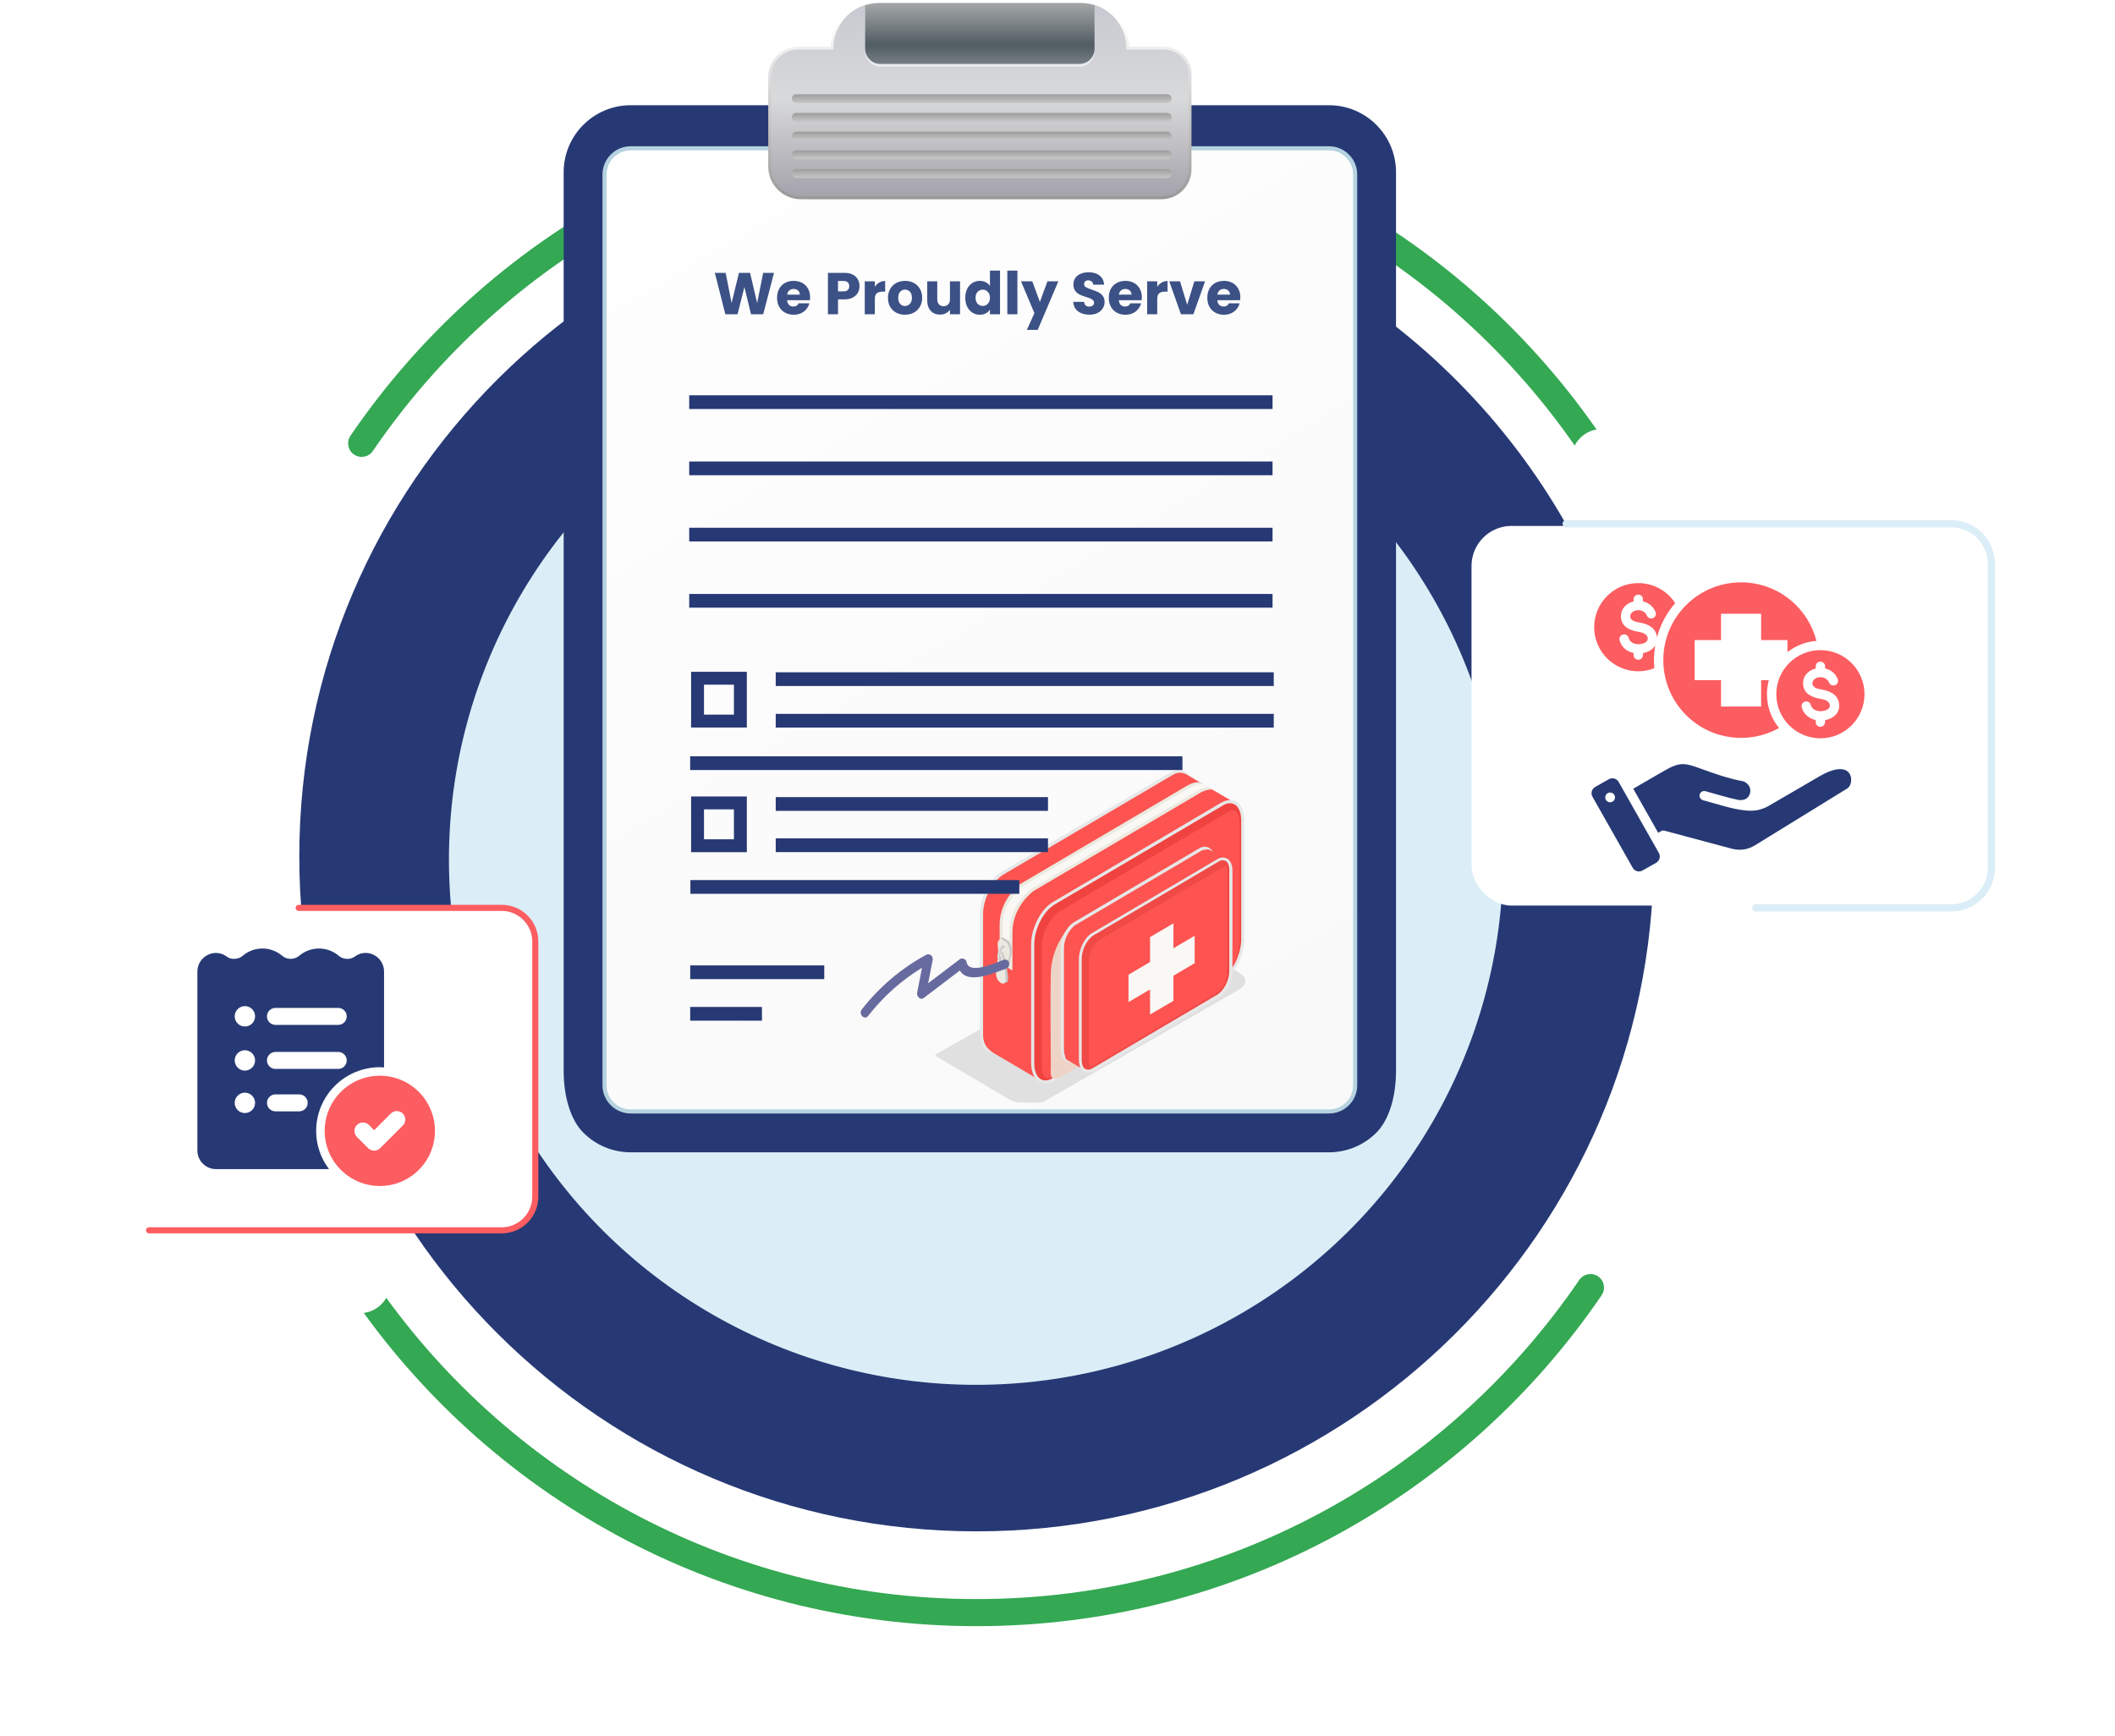 <svg xmlns="http://www.w3.org/2000/svg" width="424" height="348" viewBox="0 0 424 348" fill="none"><ellipse cx="195.5" cy="173.5" rx="76.5" ry="75.5" fill="#DBEEF7"></ellipse><g filter="url(#filter0_d_1454_15602)"><circle cx="195.5" cy="171.5" r="116.965" stroke="white" stroke-width="0.929" shape-rendering="crispEdges"></circle></g><circle cx="92.795" cy="228.129" r="6.129" fill="white"></circle><g filter="url(#filter1_d_1454_15602)"><path fill-rule="evenodd" clip-rule="evenodd" d="M331.513 172.142C331.268 246.661 270.582 306.994 195.757 306.994C120.78 306.994 60 246.416 60 171.69C60 96.963 120.78 36.386 195.757 36.386C247.215 36.386 291.986 64.92 315.01 106.979H358.651C362.025 106.979 364.76 109.714 364.76 113.088C364.76 116.462 362.025 119.197 358.651 119.197H342.586C338.837 119.197 335.798 122.236 335.798 125.985C335.798 129.734 338.837 132.773 342.586 132.773H345.801C349.274 132.773 352.089 135.612 352.089 139.084C352.089 142.583 349.253 145.444 345.754 145.444H339.192C335.318 145.444 332.178 148.584 332.178 152.458C332.178 156.332 335.318 159.472 339.192 159.472H352.782C356.281 159.472 359.117 162.308 359.117 165.807C359.117 169.306 356.281 172.142 352.782 172.142H331.513Z" fill="#273974"></path><ellipse cx="195.662" cy="172.31" rx="105.662" ry="105.31" fill="#DBEEF7"></ellipse><circle cx="361.5" cy="139.5" r="6.5" fill="#273974"></circle><rect x="365" y="159.472" width="19.911" height="12.671" rx="6.335" fill="#273974"></rect><path fill-rule="evenodd" clip-rule="evenodd" d="M195.592 26.43C145.385 26.43 101.085 51.776 74.75 90.408C73.905 91.647 72.216 91.966 70.977 91.122C69.738 90.277 69.418 88.588 70.263 87.349C97.565 47.3 143.511 21 195.592 21C247.674 21 293.62 47.3 320.922 87.349C321.767 88.588 321.447 90.277 320.208 91.122C318.969 91.966 317.28 91.647 316.435 90.408C290.1 51.776 245.8 26.43 195.592 26.43Z" fill="#34A853"></path><g filter="url(#filter2_d_1454_15602)"><circle cx="321.129" cy="92.129" r="6.129" fill="white"></circle></g><path fill-rule="evenodd" clip-rule="evenodd" d="M195.757 320.57C245.964 320.57 290.265 295.224 316.6 256.593C317.444 255.354 319.134 255.034 320.373 255.878C321.612 256.723 321.931 258.412 321.087 259.651C293.785 299.701 247.838 326 195.757 326C143.676 326 97.73 299.701 70.428 259.651C69.583 258.412 69.903 256.723 71.142 255.878C72.381 255.034 74.07 255.354 74.915 256.593C101.25 295.224 145.55 320.57 195.757 320.57Z" fill="#34A853"></path></g><g filter="url(#filter3_d_1454_15602)"><path d="M116.937 227.068C119.37 229.501 122.731 231.006 126.443 231.006C140.792 231.006 155.141 231.006 169.49 231.006C187.451 231.006 205.412 231.006 223.373 231.006C237.722 231.006 252.071 231.006 266.42 231.006C270.132 231.006 273.493 229.501 275.926 227.068C278.358 224.636 279.863 220.091 279.863 214.678C279.863 187.517 279.863 159.831 279.863 141.203C279.863 118.964 279.863 96.725 279.863 74.485C279.863 55.857 279.863 53.165 279.863 34.537C279.863 30.825 278.358 27.464 275.926 25.032C273.493 22.599 270.132 21.094 266.42 21.094C252.071 21.094 237.722 21.094 223.373 21.094C205.412 21.094 187.451 21.094 169.49 21.094C155.141 21.094 140.792 21.094 126.443 21.094C122.73 21.094 119.37 22.599 116.937 25.032C114.505 27.464 113 30.825 113 34.537C113 53.165 113 55.857 113 74.485C113 96.724 113 118.963 113 141.203C113 159.831 113 187.517 113 214.678C113 220.091 114.505 224.636 116.937 227.068Z" fill="#273974"></path></g><path d="M126.442 222.813C125.039 222.813 123.719 222.265 122.725 221.273C121.735 220.285 121.189 218.966 121.189 217.562V34.984C121.189 33.582 121.737 32.26 122.731 31.267C123.719 30.277 125.039 29.731 126.442 29.731H266.421C267.825 29.731 269.145 30.279 270.136 31.273C271.124 32.261 271.672 33.58 271.672 34.984V217.562C271.672 218.966 271.128 220.285 270.136 221.277C269.144 222.265 267.825 222.813 266.421 222.813H126.442Z" fill="url(#paint0_linear_1454_15602)"></path><g clip-path="url(#clip0_1454_15602)"><path d="M187.826 211.241L196.272 206.449L200.588 201.657L232.62 187.918C233.183 187.854 234.747 186.96 235.436 187.343L248.574 195.075C250.013 196.097 250.013 197.184 248.699 198.206L208.972 221.018H208.909H204.592C204.029 221.082 202.966 220.762 202.278 220.379L188.201 212.072C187.45 211.689 187.325 211.305 187.826 211.241Z" fill="#E0E0E0"></path><path d="M201.025 210.347L234.684 190.474C236.999 189.069 238.875 185.426 238.875 182.231V158.461C238.875 155.266 236.999 153.86 234.684 155.202L201.025 175.011C198.71 176.417 196.834 180.059 196.834 183.254V207.088C196.771 210.283 198.648 211.689 201.025 210.347Z" fill="#E23936"></path><path d="M201.023 210.347L234.682 190.474C236.997 189.069 238.873 185.426 238.873 182.231V158.461C238.873 155.266 236.997 153.86 234.682 155.202L201.023 175.011C198.708 176.417 196.832 180.059 196.832 183.254V207.088C196.769 210.283 198.646 211.689 201.023 210.347Z" fill="#FD5451"></path><path d="M198.084 210.858C197.083 210.283 196.457 208.877 196.457 207.088V183.254C196.457 179.995 198.396 176.161 200.836 174.755L234.495 154.946C235.621 154.307 236.685 154.18 237.56 154.691C238.561 155.266 239.187 156.672 239.187 158.461V182.295C239.187 185.554 237.248 189.388 234.808 190.794L201.149 210.602C200.524 210.986 199.898 211.178 199.335 211.178C198.897 211.178 198.459 211.05 198.084 210.858ZM234.495 190.219C236.747 188.877 238.561 185.298 238.561 182.231V158.461C238.561 156.927 238.061 155.713 237.248 155.266C236.559 154.883 235.684 154.946 234.808 155.522L201.149 175.33C198.897 176.672 197.083 180.25 197.083 183.318V207.152C197.083 208.685 197.583 209.9 198.396 210.347C199.085 210.73 199.961 210.666 200.836 210.091L234.495 190.219Z" fill="#E7E7E7"></path><path d="M199.209 211.114L208.656 216.673L247.695 161.017L237.998 155.33C237.434 155.011 236.809 154.819 236.183 154.947C235.933 155.011 235.62 155.075 235.433 155.202C229.927 159.1 205.903 177.184 204.527 181.081C203.15 185.107 196.456 204.852 197.207 208.43C197.207 208.43 197.207 208.43 197.207 208.494C197.457 209.58 198.208 210.539 199.209 211.114Z" fill="#FD5451"></path><path d="M211.221 216.353L244.879 196.545C247.194 195.139 249.071 191.497 249.071 188.302V164.468C249.071 161.273 247.194 159.867 244.879 161.209L211.221 181.081C208.906 182.487 207.029 186.129 207.029 189.324V213.159C207.029 216.29 208.906 217.759 211.221 216.353Z" fill="#F0423F"></path><path d="M208.343 216.865C207.342 216.289 206.717 214.884 206.717 213.095V189.324C206.717 186.065 208.656 182.231 211.096 180.826L244.755 160.953C245.881 160.314 246.944 160.186 247.82 160.697C248.821 161.273 249.447 162.678 249.447 164.467V188.302C249.447 191.561 247.507 195.395 245.067 196.8L211.409 216.673C210.783 217.056 210.158 217.248 209.595 217.248C209.094 217.184 208.719 217.12 208.343 216.865ZM244.755 196.289C247.007 194.947 248.821 191.369 248.821 188.302V164.467C248.821 162.934 248.321 161.72 247.507 161.273C246.819 160.889 245.943 160.953 245.067 161.528L211.409 181.337C209.157 182.679 207.342 186.257 207.342 189.324V213.158C207.342 214.692 207.843 215.906 208.656 216.353C209.344 216.737 210.22 216.673 211.096 216.098L244.755 196.289Z" fill="#E7E7E7"></path><path d="M210.158 216.162C209.157 216.162 208.844 214.82 208.844 213.606V189.835C208.844 187.088 210.47 183.829 212.472 182.679L246.131 162.806C246.506 162.55 246.882 162.423 247.194 162.423C248.195 162.423 248.508 163.765 248.508 164.979V188.813C248.508 191.561 246.882 194.819 244.88 195.97L211.221 215.778C210.846 216.034 210.47 216.162 210.158 216.162Z" fill="#FD5451"></path><path d="M213.975 186.321C213.975 186.321 210.784 189.899 210.659 195.075C210.534 200.251 210.659 212.903 210.659 213.797C210.659 214.756 210.221 217.312 212.724 215.842C215.226 214.372 219.168 212.136 219.168 212.136L213.975 186.321Z" fill="#EED4C7"></path><path d="M215.54 212.328L240.565 197.567C242.003 196.736 243.13 194.5 243.13 192.583V172.327C243.13 170.41 242.003 169.516 240.565 170.346L215.54 185.107C214.101 185.938 212.975 188.174 212.975 190.091V210.347C212.975 212.264 214.163 213.158 215.54 212.328Z" fill="#FD5451"></path><path d="M213.726 212.711C213.037 212.328 212.662 211.433 212.662 210.347V190.091C212.662 188.046 213.851 185.682 215.352 184.851L240.377 170.091C241.065 169.643 241.816 169.643 242.379 169.963C243.067 170.346 243.443 171.241 243.443 172.327V192.583C243.443 194.628 242.254 196.992 240.753 197.823L215.728 212.584C215.352 212.839 214.914 212.967 214.539 212.967C214.226 212.967 213.976 212.903 213.726 212.711ZM240.44 197.312C241.754 196.545 242.88 194.436 242.88 192.583V172.327C242.88 171.433 242.629 170.73 242.129 170.474C241.754 170.282 241.253 170.282 240.753 170.602L215.728 185.363C214.414 186.129 213.288 188.238 213.288 190.091V210.347C213.288 211.242 213.538 211.945 214.038 212.2C214.414 212.392 214.914 212.392 215.415 212.072L240.44 197.312Z" fill="#E7E7E7"></path><path d="M213.787 212.392L217.603 214.629L246.006 172.455L242.565 170.411C242.315 170.283 242.065 170.219 241.815 170.347C241.564 170.411 241.126 170.602 240.563 170.922C233.994 174.628 213.474 199.676 213.474 210.667C213.411 212.2 213.787 212.392 213.787 212.392Z" fill="#FD5451"></path><path d="M219.167 214.436L244.192 199.676C245.63 198.845 246.757 196.609 246.757 194.692V174.436C246.757 172.519 245.63 171.624 244.192 172.455L219.167 187.215C217.728 188.046 216.602 190.283 216.602 192.2V212.456C216.602 214.436 217.728 215.267 219.167 214.436Z" fill="#F04946"></path><path d="M217.353 214.883C216.664 214.5 216.289 213.605 216.289 212.519V192.263C216.289 190.218 217.478 187.854 218.979 187.024L244.004 172.263C244.692 171.816 245.443 171.816 246.006 172.135C246.694 172.518 247.07 173.413 247.07 174.499V194.755C247.07 196.8 245.881 199.164 244.38 199.995L219.355 214.756C218.917 214.947 218.541 215.075 218.166 215.075C217.853 215.075 217.603 215.011 217.353 214.883ZM244.004 199.42C245.318 198.653 246.444 196.544 246.444 194.691V174.435C246.444 173.541 246.194 172.838 245.693 172.582C245.318 172.391 244.817 172.391 244.317 172.71L219.292 187.471C217.978 188.238 216.852 190.346 216.852 192.199V212.455C216.852 213.35 217.102 214.053 217.603 214.308C217.978 214.5 218.479 214.5 218.979 214.181L244.004 199.42Z" fill="#E7E7E7"></path><path d="M218.604 213.861C218.479 213.861 218.291 213.478 218.291 212.775V192.519C218.291 191.049 219.229 189.196 220.23 188.557L245.255 173.797C245.506 173.669 245.631 173.669 245.693 173.669C245.818 173.669 246.006 174.052 246.006 174.755V195.011C246.006 196.481 245.068 198.334 244.067 198.973L219.042 213.734C218.792 213.861 218.666 213.861 218.604 213.861Z" fill="#FD5451"></path><path d="M230.553 203.382L235.245 200.634V185.107L230.553 187.855V203.382Z" fill="#F9F8F5"></path><path d="M226.236 195.395V200.89L239.5 193.094V187.599L226.236 195.395Z" fill="#F9F8F5"></path><path d="M240.876 156.991C239.75 156.289 237.56 157.758 237.56 157.758L204.59 177.184C204.59 177.184 200.398 180.123 200.398 185.426C200.398 190.73 200.398 193.03 200.398 193.03L202.963 194.564C202.963 194.564 202.963 192.264 202.963 186.96C202.963 181.656 207.155 178.653 207.155 178.653L240.125 159.228C240.125 159.228 242.315 157.758 243.441 158.461L240.876 156.991Z" fill="#ECE9E0"></path><path d="M201.023 191.944V185.426C201.023 180.698 204.715 177.886 204.965 177.694L237.873 158.269C238.248 158.014 239.875 157.183 240.625 157.183C240.813 157.183 241.126 157.119 241.251 157.183H241.314L242.565 157.886C241.751 157.502 240 158.525 239.875 158.653L206.842 178.142C206.654 178.27 202.337 181.337 202.337 186.896V192.775L201.023 191.944Z" fill="#F9F8F5"></path><path d="M202.84 191.178L200.463 189.836L201.777 189.005L202.84 189.836V191.178Z" fill="#C7C7C7"></path><path d="M202.465 193.158L202.089 193.414L200.775 191.369L202.465 192.327V193.158Z" fill="#C7C7C7"></path><path d="M202.465 192.328L200.776 191.369L200.463 189.836L202.84 191.178L202.465 192.328Z" fill="#C7C7C7"></path><path d="M202.84 189.836L200.588 188.174L201.026 187.919L202.277 188.685L202.84 189.836Z" fill="#C7C7C7"></path><path d="M202.403 191.433L200.025 190.091V188.749L202.403 190.091V191.433Z" fill="#ECE9E0"></path><path d="M202.09 193.413L200.4 192.391V191.56L202.09 192.583V193.413Z" fill="#ECE9E0"></path><path d="M202.09 192.583L200.401 191.561L200.025 190.091L202.403 191.433L202.09 192.583Z" fill="#ECE9E0"></path><path d="M202.403 190.091L200.025 188.749L200.588 188.174L201.84 188.941L202.403 190.091Z" fill="#ECE9E0"></path><path d="M200.961 190.857C200.46 190.602 200.085 194.308 200.21 195.33C200.335 196.416 201.148 196.864 201.148 196.864C201.148 196.864 201.962 197.375 202.087 196.416C202.212 195.586 201.398 191.113 200.961 190.857Z" fill="#C7C7C7"></path><path d="M200.648 191.049C200.148 190.794 199.522 194.436 199.71 195.522C199.835 196.609 200.648 197.056 200.648 197.056C200.648 197.056 201.462 197.567 201.587 196.609C201.712 195.778 201.086 191.305 200.648 191.049Z" fill="#ECE9E0"></path><path d="M200.273 192.327C200.273 192.711 200.399 192.966 200.524 192.966C200.649 192.966 200.774 192.647 200.774 192.327C200.774 191.944 200.649 191.688 200.524 191.688C200.399 191.688 200.273 192.008 200.273 192.327Z" fill="#C7C7C7"></path><path d="M200.524 192.583C200.524 192.583 200.023 192.327 200.023 191.752C200.023 190.474 200.837 189.516 200.837 189.516H201.087L201.4 189.707V190.027C201.4 190.027 200.962 190.155 200.837 190.219C200.712 190.346 200.461 191.688 200.461 192.072C200.461 192.455 200.774 192.583 200.774 192.583H200.524Z" fill="#C7C7C7"></path><path d="M200.274 192.391C200.274 192.391 199.961 192.263 199.961 191.88C199.961 191.496 200.211 189.899 200.336 189.835C200.461 189.707 200.837 189.516 200.837 189.516L201.15 189.707C201.15 189.707 200.774 189.899 200.649 190.027C200.524 190.155 200.211 191.688 200.274 192.072C200.274 192.455 200.587 192.583 200.587 192.583L200.274 192.391Z" fill="#DDE0DD"></path></g><path d="M155.169 54.698L153.005 63H150.557L149.232 57.536L147.861 63H145.412L143.307 54.698H145.472L146.666 60.741L148.144 54.698H150.368L151.787 60.741L152.993 54.698H155.169ZM162.404 59.594C162.404 59.783 162.392 59.98 162.369 60.185H157.792C157.823 60.595 157.954 60.911 158.182 61.131C158.419 61.344 158.707 61.451 159.046 61.451C159.55 61.451 159.901 61.238 160.098 60.812H162.251C162.14 61.246 161.939 61.636 161.647 61.983C161.364 62.33 161.005 62.602 160.571 62.799C160.138 62.996 159.653 63.095 159.117 63.095C158.47 63.095 157.894 62.957 157.39 62.681C156.885 62.405 156.491 62.011 156.207 61.498C155.923 60.986 155.781 60.386 155.781 59.7C155.781 59.014 155.919 58.415 156.195 57.903C156.479 57.39 156.873 56.996 157.378 56.72C157.883 56.444 158.462 56.306 159.117 56.306C159.755 56.306 160.323 56.44 160.82 56.708C161.316 56.976 161.703 57.359 161.979 57.855C162.262 58.352 162.404 58.932 162.404 59.594ZM160.335 59.062C160.335 58.715 160.216 58.439 159.98 58.234C159.743 58.029 159.448 57.926 159.093 57.926C158.754 57.926 158.466 58.025 158.23 58.222C158.001 58.419 157.859 58.699 157.804 59.062H160.335ZM172.305 57.371C172.305 57.852 172.194 58.293 171.973 58.695C171.753 59.089 171.414 59.409 170.956 59.653C170.499 59.898 169.931 60.02 169.253 60.02H168V63H165.977V54.698H169.253C169.916 54.698 170.475 54.812 170.933 55.041C171.39 55.269 171.733 55.585 171.962 55.987C172.19 56.389 172.305 56.85 172.305 57.371ZM169.1 58.411C169.486 58.411 169.774 58.321 169.963 58.139C170.152 57.958 170.247 57.702 170.247 57.371C170.247 57.039 170.152 56.783 169.963 56.602C169.774 56.42 169.486 56.33 169.1 56.33H168V58.411H169.1ZM175.38 57.501C175.616 57.138 175.912 56.854 176.267 56.649C176.622 56.436 177.016 56.33 177.449 56.33V58.47H176.894C176.389 58.47 176.01 58.581 175.758 58.802C175.506 59.014 175.38 59.393 175.38 59.937V63H173.357V56.401H175.38V57.501ZM181.42 63.095C180.773 63.095 180.19 62.957 179.67 62.681C179.157 62.405 178.751 62.011 178.451 61.498C178.16 60.986 178.014 60.386 178.014 59.7C178.014 59.022 178.164 58.427 178.463 57.915C178.763 57.394 179.173 56.996 179.693 56.72C180.214 56.444 180.797 56.306 181.444 56.306C182.09 56.306 182.674 56.444 183.194 56.72C183.714 56.996 184.124 57.394 184.424 57.915C184.723 58.427 184.873 59.022 184.873 59.7C184.873 60.379 184.72 60.978 184.412 61.498C184.112 62.011 183.699 62.405 183.17 62.681C182.65 62.957 182.066 63.095 181.42 63.095ZM181.42 61.344C181.806 61.344 182.133 61.202 182.402 60.919C182.677 60.635 182.815 60.229 182.815 59.7C182.815 59.172 182.681 58.766 182.413 58.482C182.153 58.198 181.83 58.056 181.444 58.056C181.049 58.056 180.722 58.198 180.462 58.482C180.202 58.758 180.072 59.164 180.072 59.7C180.072 60.229 180.198 60.635 180.45 60.919C180.71 61.202 181.034 61.344 181.42 61.344ZM192.463 56.401V63H190.44V62.101C190.235 62.393 189.955 62.629 189.601 62.811C189.254 62.984 188.867 63.071 188.442 63.071C187.937 63.071 187.492 62.961 187.105 62.74C186.719 62.511 186.419 62.184 186.206 61.758C185.993 61.333 185.887 60.832 185.887 60.256V56.401H187.898V59.984C187.898 60.426 188.012 60.769 188.241 61.013C188.469 61.258 188.777 61.38 189.163 61.38C189.557 61.38 189.869 61.258 190.097 61.013C190.326 60.769 190.44 60.426 190.44 59.984V56.401H192.463ZM193.513 59.689C193.513 59.011 193.639 58.415 193.892 57.903C194.152 57.39 194.503 56.996 194.944 56.72C195.386 56.444 195.878 56.306 196.422 56.306C196.856 56.306 197.25 56.397 197.605 56.578C197.968 56.76 198.252 57.004 198.457 57.311V54.248H200.479V63H198.457V62.054C198.267 62.369 197.995 62.622 197.641 62.811C197.294 63 196.888 63.095 196.422 63.095C195.878 63.095 195.386 62.957 194.944 62.681C194.503 62.397 194.152 61.999 193.892 61.486C193.639 60.966 193.513 60.367 193.513 59.689ZM198.457 59.7C198.457 59.196 198.315 58.798 198.031 58.506C197.755 58.214 197.416 58.068 197.014 58.068C196.612 58.068 196.269 58.214 195.985 58.506C195.709 58.79 195.571 59.184 195.571 59.689C195.571 60.193 195.709 60.595 195.985 60.895C196.269 61.187 196.612 61.333 197.014 61.333C197.416 61.333 197.755 61.187 198.031 60.895C198.315 60.603 198.457 60.205 198.457 59.7ZM203.964 54.248V63H201.942V54.248H203.964ZM212.171 56.401L208.032 66.134H205.856L207.369 62.775L204.685 56.401H206.944L208.469 60.528L209.983 56.401H212.171ZM218.412 63.083C217.805 63.083 217.261 62.984 216.78 62.787C216.299 62.59 215.913 62.298 215.621 61.912C215.338 61.526 215.188 61.06 215.172 60.516H217.324C217.356 60.824 217.462 61.06 217.644 61.226C217.825 61.384 218.062 61.463 218.353 61.463C218.653 61.463 218.889 61.395 219.063 61.261C219.236 61.12 219.323 60.926 219.323 60.682C219.323 60.477 219.252 60.307 219.11 60.173C218.976 60.039 218.807 59.929 218.602 59.842C218.405 59.756 218.121 59.657 217.75 59.547C217.214 59.381 216.776 59.215 216.437 59.05C216.098 58.884 215.807 58.64 215.562 58.317C215.318 57.993 215.196 57.572 215.196 57.051C215.196 56.279 215.476 55.675 216.035 55.242C216.595 54.8 217.324 54.58 218.223 54.58C219.138 54.58 219.875 54.8 220.435 55.242C220.995 55.675 221.294 56.282 221.334 57.063H219.146C219.13 56.795 219.031 56.586 218.85 56.436C218.669 56.279 218.436 56.2 218.152 56.2C217.908 56.2 217.711 56.267 217.561 56.401C217.411 56.527 217.336 56.712 217.336 56.957C217.336 57.225 217.462 57.434 217.715 57.584C217.967 57.733 218.361 57.895 218.897 58.068C219.433 58.25 219.867 58.423 220.198 58.589C220.537 58.754 220.829 58.995 221.073 59.31C221.318 59.626 221.44 60.032 221.44 60.528C221.44 61.001 221.318 61.431 221.073 61.817C220.837 62.204 220.49 62.511 220.033 62.74C219.575 62.968 219.035 63.083 218.412 63.083ZM228.905 59.594C228.905 59.783 228.894 59.98 228.87 60.185H224.293C224.325 60.595 224.455 60.911 224.683 61.131C224.92 61.344 225.208 61.451 225.547 61.451C226.051 61.451 226.402 61.238 226.599 60.812H228.752C228.641 61.246 228.44 61.636 228.148 61.983C227.865 62.33 227.506 62.602 227.072 62.799C226.639 62.996 226.154 63.095 225.618 63.095C224.971 63.095 224.396 62.957 223.891 62.681C223.386 62.405 222.992 62.011 222.708 61.498C222.424 60.986 222.282 60.386 222.282 59.7C222.282 59.014 222.42 58.415 222.696 57.903C222.98 57.39 223.374 56.996 223.879 56.72C224.384 56.444 224.963 56.306 225.618 56.306C226.256 56.306 226.824 56.44 227.321 56.708C227.817 56.976 228.204 57.359 228.48 57.855C228.763 58.352 228.905 58.932 228.905 59.594ZM226.836 59.062C226.836 58.715 226.717 58.439 226.481 58.234C226.244 58.029 225.949 57.926 225.594 57.926C225.255 57.926 224.967 58.025 224.731 58.222C224.502 58.419 224.36 58.699 224.305 59.062H226.836ZM231.995 57.501C232.231 57.138 232.527 56.854 232.882 56.649C233.236 56.436 233.631 56.33 234.064 56.33V58.47H233.508C233.004 58.47 232.625 58.581 232.373 58.802C232.121 59.014 231.995 59.393 231.995 59.937V63H229.972V56.401H231.995V57.501ZM237.999 61.108L239.43 56.401H241.583L239.241 63H236.746L234.404 56.401H236.568L237.999 61.108ZM248.655 59.594C248.655 59.783 248.643 59.98 248.619 60.185H244.042C244.074 60.595 244.204 60.911 244.433 61.131C244.669 61.344 244.957 61.451 245.296 61.451C245.801 61.451 246.151 61.238 246.349 60.812H248.501C248.391 61.246 248.19 61.636 247.898 61.983C247.614 62.33 247.255 62.602 246.822 62.799C246.388 62.996 245.903 63.095 245.367 63.095C244.72 63.095 244.145 62.957 243.64 62.681C243.136 62.405 242.741 62.011 242.458 61.498C242.174 60.986 242.032 60.386 242.032 59.7C242.032 59.014 242.17 58.415 242.446 57.903C242.73 57.39 243.124 56.996 243.628 56.72C244.133 56.444 244.713 56.306 245.367 56.306C246.006 56.306 246.573 56.44 247.07 56.708C247.567 56.976 247.953 57.359 248.229 57.855C248.513 58.352 248.655 58.932 248.655 59.594ZM246.585 59.062C246.585 58.715 246.467 58.439 246.23 58.234C245.994 58.029 245.698 57.926 245.343 57.926C245.004 57.926 244.716 58.025 244.48 58.222C244.251 58.419 244.109 58.699 244.054 59.062H246.585Z" fill="#3C5185"></path><path d="M266.425 223.222H126.446C124.934 223.222 123.512 222.634 122.439 221.562C121.371 220.499 120.783 219.079 120.783 217.563V34.984C120.783 33.472 121.373 32.048 122.445 30.977C123.51 29.909 124.932 29.321 126.446 29.321H266.425C267.936 29.321 269.36 29.911 270.428 30.983C271.496 32.05 272.084 33.472 272.084 34.984V217.562C272.084 219.078 271.496 220.498 270.428 221.566C269.356 222.634 267.936 223.222 266.425 223.222ZM126.446 30.141C125.15 30.141 123.937 30.643 123.024 31.557C122.107 32.472 121.603 33.691 121.603 34.984V217.563C121.603 218.859 122.105 220.074 123.018 220.986C123.936 221.898 125.152 222.406 126.446 222.406H266.425C267.717 222.406 268.932 221.902 269.852 220.986C270.764 220.074 271.268 218.859 271.268 217.563V34.984C271.268 33.69 270.764 32.474 269.852 31.562C268.937 30.645 267.721 30.141 266.425 30.141L126.446 30.141Z" fill="#B5D2E0"></path><path d="M233.338 9.649H226.09C226.09 4.477 221.897 0.285 216.725 0.285H176.147C170.996 0.285 166.783 4.499 166.783 9.649H160.036C156.866 9.649 154.297 12.219 154.297 15.388V33.405C154.297 36.844 157.111 39.658 160.55 39.658H232.836C236.006 39.658 238.575 37.089 238.575 33.919V14.886C238.575 11.994 236.23 9.649 233.338 9.649Z" fill="url(#paint1_linear_1454_15602)"></path><path d="M232.837 39.943H160.551C156.945 39.943 154.012 37.01 154.012 33.404V15.389C154.012 12.067 156.715 9.363 160.037 9.363H166.502C166.654 4.175 170.922 0 176.148 0H216.725C221.951 0 226.219 4.175 226.373 9.363H233.338C236.385 9.363 238.86 11.841 238.86 14.886V33.919C238.859 37.241 236.158 39.943 232.837 39.943ZM160.037 9.934C157.03 9.934 154.583 12.382 154.583 15.389V33.404C154.583 36.695 157.26 39.372 160.551 39.372H232.837C235.845 39.372 238.291 36.926 238.291 33.919V14.886C238.291 12.156 236.07 9.934 233.338 9.934H225.807V9.649C225.807 4.643 221.731 0.571 216.725 0.571H176.148C171.142 0.571 167.069 4.643 167.069 9.649V9.934H160.037Z" fill="url(#paint2_linear_1454_15602)"></path><path d="M233.987 20.67H159.623C159.131 20.67 158.732 20.271 158.732 19.779C158.732 19.287 159.131 18.888 159.623 18.888H233.988C234.48 18.888 234.878 19.287 234.878 19.779C234.878 20.271 234.479 20.67 233.987 20.67Z" fill="url(#paint3_linear_1454_15602)"></path><path d="M233.987 24.424H159.623C159.131 24.424 158.732 24.025 158.732 23.533C158.732 23.041 159.131 22.642 159.623 22.642H233.988C234.48 22.642 234.878 23.041 234.878 23.533C234.878 24.024 234.479 24.424 233.987 24.424Z" fill="url(#paint4_linear_1454_15602)"></path><path d="M233.987 28.177H159.623C159.131 28.177 158.732 27.778 158.732 27.286C158.732 26.794 159.131 26.395 159.623 26.395H233.988C234.48 26.395 234.878 26.794 234.878 27.286C234.878 27.778 234.479 28.177 233.987 28.177Z" fill="url(#paint5_linear_1454_15602)"></path><path d="M233.987 31.932H159.623C159.131 31.932 158.732 31.533 158.732 31.041C158.732 30.549 159.131 30.15 159.623 30.15H233.988C234.48 30.15 234.878 30.549 234.878 31.041C234.878 31.533 234.479 31.932 233.987 31.932Z" fill="url(#paint6_linear_1454_15602)"></path><path d="M233.987 35.686H159.623C159.131 35.686 158.732 35.287 158.732 34.795C158.732 34.303 159.131 33.904 159.623 33.904H233.988C234.48 33.904 234.878 34.303 234.878 34.795C234.878 35.287 234.479 35.686 233.987 35.686Z" fill="url(#paint7_linear_1454_15602)"></path><path d="M176.479 12.82H216.398C218.072 12.82 219.428 11.463 219.428 9.79V1.084C218.567 0.823 217.673 0.641 216.728 0.641H176.149C175.205 0.641 174.31 0.825 173.449 1.088V9.79C173.449 11.463 174.806 12.82 176.479 12.82Z" fill="url(#paint8_linear_1454_15602)"></path><path opacity="0.07" d="M176.479 13.355H216.398C218.072 13.355 219.428 11.998 219.428 10.325V1.618C218.567 1.358 217.673 1.175 216.728 1.175H176.149C175.205 1.175 174.31 1.359 173.449 1.622V10.324C173.449 11.998 174.806 13.355 176.479 13.355Z" fill="white"></path><path d="M176.479 13.355H216.398C218.072 13.355 219.428 11.998 219.428 10.325V1.618C218.567 1.358 217.673 1.175 216.728 1.175H176.149C175.205 1.175 174.31 1.359 173.449 1.622V10.324C173.449 11.998 174.806 13.355 176.479 13.355Z" fill="#E8EBEF"></path><path d="M176.479 12.82H216.398C218.072 12.82 219.428 11.463 219.428 9.79V1.084C218.567 0.823 217.673 0.641 216.728 0.641H176.149C175.205 0.641 174.31 0.825 173.449 1.088V9.79C173.449 11.463 174.806 12.82 176.479 12.82Z" fill="url(#paint9_linear_1454_15602)"></path><path d="M155.509 137.524H255.352V134.773H155.509V137.524Z" fill="#273974"></path><path d="M155.509 145.856H255.352V143.106H155.509V145.856Z" fill="#273974"></path><path d="M138.359 154.372H237.047V151.615H138.359V154.372Z" fill="#273974"></path><path d="M138.167 108.547L255.111 108.547V105.796L138.167 105.796V108.547Z" fill="#273974"></path><path d="M138.167 95.271L255.111 95.271V92.52L138.167 92.52V95.271Z" fill="#273974"></path><path d="M138.167 121.822L255.111 121.822V119.071L138.167 119.071V121.822Z" fill="#273974"></path><path d="M138.167 81.996L255.111 81.996V79.245L138.167 79.245V81.996Z" fill="#273974"></path><path d="M155.512 162.554H210.094V159.797H155.512V162.554Z" fill="#273974"></path><path d="M155.512 170.824H210.094V168.067H155.512V170.824Z" fill="#273974"></path><path d="M138.405 179.182H204.344V176.431H138.405V179.182Z" fill="#273974"></path><path d="M138.37 196.286H165.242V193.535H138.37V196.286Z" fill="#273974"></path><path d="M138.364 204.617H152.75V201.866H138.364V204.617Z" fill="#273974"></path><path d="M141.132 137.26H147.133V143.261H141.132V137.26ZM138.547 134.674V145.847H149.719V134.674H138.547Z" fill="#273974"></path><path d="M141.132 162.255H147.133V168.256H141.132V162.255ZM138.547 159.67V170.842H149.719V159.67H138.547Z" fill="#273974"></path><path d="M201.219 192.414C199.823 192.903 194.192 195.557 193.759 192.831C193.672 192.282 192.874 191.95 192.436 192.282C190.311 193.895 188.187 195.508 186.063 197.12C186.366 195.569 186.669 194.017 186.973 192.466C187.127 191.679 186.369 191.037 185.65 191.428C180.64 194.156 176.291 197.841 172.756 202.375C172.042 203.291 173.309 204.599 174.03 203.674C177.063 199.782 180.682 196.544 184.838 194.008C184.511 195.682 184.184 197.356 183.857 199.029C183.721 199.724 184.492 200.588 185.18 200.066C187.598 198.23 190.016 196.394 192.434 194.559C194.062 197.443 199.376 194.999 201.697 194.184C202.787 193.802 202.319 192.027 201.219 192.414Z" fill="#676A9E"></path><g filter="url(#filter4_d_1454_15602)"><circle cx="72.129" cy="257.129" r="6.129" fill="white"></circle></g><g filter="url(#filter5_d_1454_15602)"><rect x="19.818" y="182.363" width="87.131" height="63.896" rx="6.734" fill="white"></rect></g><g clip-path="url(#clip1_1454_15602)"><path d="M74.969 191.442C74.376 191.133 73.709 190.994 73.042 191.042C72.375 191.09 71.735 191.323 71.192 191.714C70.743 192.069 70.182 192.25 69.61 192.225C68.934 192.232 68.281 191.976 67.79 191.51C66.702 190.63 65.345 190.149 63.946 190.149C62.546 190.149 61.189 190.63 60.101 191.51C59.603 191.969 58.95 192.224 58.272 192.224C57.595 192.224 56.942 191.969 56.444 191.51C55.359 190.63 54.005 190.149 52.608 190.149C51.211 190.149 49.856 190.63 48.772 191.51C48.276 191.979 47.617 192.235 46.934 192.225C46.373 192.251 45.822 192.069 45.386 191.714C44.841 191.322 44.196 191.09 43.526 191.045C42.855 191 42.186 191.143 41.593 191.459C40.98 191.774 40.467 192.252 40.11 192.841C39.753 193.429 39.565 194.105 39.568 194.793V230.636C39.568 231.623 39.958 232.57 40.653 233.27C41.347 233.971 42.29 234.37 43.277 234.379H65.97C64.282 232.178 63.373 229.48 63.384 226.706C63.384 223.323 64.728 220.078 67.121 217.685C69.514 215.292 72.759 213.948 76.143 213.948C76.427 213.948 76.711 213.965 76.993 213.999V194.776C76.995 194.088 76.807 193.413 76.45 192.825C76.093 192.236 75.58 191.758 74.969 191.442ZM49.095 223.134C48.691 223.134 48.296 223.014 47.961 222.79C47.625 222.566 47.363 222.247 47.209 221.874C47.054 221.501 47.014 221.091 47.093 220.695C47.171 220.299 47.366 219.935 47.651 219.649C47.937 219.364 48.3 219.169 48.697 219.091C49.093 219.012 49.503 219.052 49.876 219.207C50.249 219.361 50.568 219.623 50.792 219.959C51.016 220.294 51.136 220.689 51.136 221.093C51.136 221.634 50.921 222.153 50.538 222.536C50.155 222.919 49.636 223.134 49.095 223.134ZM49.095 214.628C48.691 214.628 48.296 214.509 47.961 214.284C47.625 214.06 47.363 213.741 47.209 213.368C47.054 212.995 47.014 212.585 47.093 212.189C47.171 211.793 47.366 211.429 47.651 211.144C47.937 210.858 48.3 210.664 48.697 210.585C49.093 210.506 49.503 210.547 49.876 210.701C50.249 210.856 50.568 211.117 50.792 211.453C51.016 211.789 51.136 212.183 51.136 212.587C51.136 213.129 50.921 213.648 50.538 214.031C50.155 214.413 49.636 214.628 49.095 214.628ZM49.095 205.783C48.69 205.783 48.295 205.662 47.959 205.437C47.623 205.212 47.361 204.892 47.207 204.518C47.053 204.144 47.014 203.733 47.094 203.337C47.174 202.94 47.37 202.577 47.657 202.292C47.945 202.007 48.31 201.814 48.707 201.737C49.104 201.66 49.515 201.703 49.888 201.86C50.261 202.017 50.578 202.282 50.8 202.62C51.023 202.957 51.139 203.354 51.136 203.758C51.135 204.025 51.081 204.289 50.978 204.536C50.875 204.782 50.724 205.005 50.535 205.193C50.345 205.381 50.12 205.53 49.873 205.631C49.626 205.732 49.362 205.784 49.095 205.783ZM59.982 222.794H55.219C54.768 222.794 54.335 222.615 54.016 222.296C53.697 221.977 53.518 221.544 53.518 221.093C53.518 220.642 53.697 220.209 54.016 219.89C54.335 219.571 54.768 219.392 55.219 219.392H59.982C60.433 219.392 60.866 219.571 61.185 219.89C61.504 220.209 61.683 220.642 61.683 221.093C61.683 221.544 61.504 221.977 61.185 222.296C60.866 222.615 60.433 222.794 59.982 222.794ZM67.807 214.288H55.219C54.768 214.288 54.335 214.109 54.016 213.79C53.697 213.471 53.518 213.038 53.518 212.587C53.518 212.136 53.697 211.703 54.016 211.384C54.335 211.065 54.768 210.886 55.219 210.886H67.807C68.258 210.886 68.691 211.065 69.01 211.384C69.329 211.703 69.508 212.136 69.508 212.587C69.508 213.038 69.329 213.471 69.01 213.79C68.691 214.109 68.258 214.288 67.807 214.288ZM67.807 205.459H55.219C54.768 205.459 54.335 205.28 54.016 204.961C53.697 204.642 53.518 204.209 53.518 203.758C53.518 203.307 53.697 202.874 54.016 202.555C54.335 202.236 54.768 202.057 55.219 202.057H67.807C68.258 202.057 68.691 202.236 69.01 202.555C69.329 202.874 69.508 203.307 69.508 203.758C69.508 204.209 69.329 204.642 69.01 204.961C68.691 205.28 68.258 205.459 67.807 205.459Z" fill="#263974"></path><path d="M76.143 215.649C73.956 215.649 71.819 216.298 70 217.513C68.182 218.728 66.764 220.455 65.928 222.475C65.091 224.496 64.872 226.719 65.298 228.864C65.725 231.009 66.778 232.979 68.325 234.525C69.871 236.072 71.841 237.125 73.986 237.551C76.131 237.978 78.354 237.759 80.375 236.922C82.395 236.085 84.122 234.668 85.337 232.85C86.552 231.031 87.201 228.893 87.201 226.707C87.197 223.775 86.031 220.965 83.958 218.892C81.885 216.819 79.075 215.653 76.143 215.649ZM80.748 225.642L76.213 230.179C76.055 230.337 75.867 230.462 75.661 230.548C75.454 230.633 75.233 230.677 75.01 230.677C74.786 230.677 74.565 230.633 74.358 230.548C74.151 230.462 73.964 230.337 73.806 230.179L71.538 227.909C71.228 227.588 71.057 227.159 71.061 226.713C71.065 226.267 71.244 225.84 71.559 225.525C71.874 225.209 72.301 225.03 72.747 225.026C73.193 225.022 73.623 225.194 73.944 225.504L75.009 226.569L78.343 223.235C78.501 223.077 78.689 222.951 78.895 222.866C79.101 222.78 79.323 222.737 79.546 222.737C79.77 222.737 79.991 222.781 80.197 222.866C80.404 222.952 80.591 223.077 80.749 223.235C80.907 223.393 81.032 223.581 81.118 223.787C81.203 223.994 81.247 224.215 81.247 224.439C81.247 224.662 81.203 224.883 81.117 225.09C81.032 225.296 80.906 225.484 80.748 225.642Z" fill="#FC5D61"></path></g><g filter="url(#filter6_d_1454_15602)"><path d="M59.875 182H100.578C104.297 182 107.311 185.015 107.311 188.734V239.909C107.311 243.628 104.297 246.643 100.578 246.643H29.875" stroke="#FC5D61" stroke-width="1.22" stroke-linecap="round"></path></g><g filter="url(#filter7_d_1454_15602)"><rect x="295" y="105.432" width="103.787" height="76.111" rx="8.021" fill="white"></rect></g><g clip-path="url(#clip2_1454_15602)"><path fill-rule="evenodd" clip-rule="evenodd" d="M324.496 156.752L332.559 171C332.949 171.689 332.704 172.571 332.016 172.961L329.273 174.513C328.584 174.903 327.701 174.659 327.312 173.97L319.248 159.722C318.858 159.033 319.103 158.151 319.792 157.761L322.534 156.209C323.223 155.819 324.106 156.063 324.496 156.752ZM348.493 160.366C349.608 160.502 350.527 160.156 350.836 159C351.116 157.954 350.457 156.971 349.47 156.628C346.413 156.068 343.449 154.996 341.117 154.153C337.749 152.935 336.855 152.652 333.534 154.575L327.422 158.114L332.424 166.953L332.989 166.626C333.212 166.498 333.465 166.473 333.696 166.534L347.084 170.118C348.756 170.567 350.353 170.366 351.832 169.456L370.29 158.09C370.887 157.723 371.181 156.875 371.095 156.049C371.025 155.371 370.69 154.754 370.067 154.439C369.091 153.944 367.406 154.086 364.811 155.597L354.64 161.521C353.831 161.993 352.998 162.292 352.134 162.437C349.627 162.858 345.83 161.669 343.588 161.029C342.863 160.822 342.127 160.612 341.404 160.418C340.904 160.285 340.608 159.771 340.741 159.271C340.875 158.771 341.388 158.475 341.888 158.608C344.086 159.197 346.265 159.905 348.493 160.366ZM322.647 158.888C322.112 158.966 321.741 159.464 321.82 159.999C321.898 160.534 322.395 160.904 322.93 160.826C323.465 160.748 323.836 160.25 323.757 159.715C323.679 159.18 323.182 158.81 322.647 158.888Z" fill="#263974"></path><path fill-rule="evenodd" clip-rule="evenodd" d="M328.426 116.895C331.527 116.895 334.254 118.492 335.831 120.907C334.067 122.942 332.85 125.287 332.183 127.751C332.181 127.73 332.179 127.711 332.177 127.692C331.943 125.771 330.278 125.056 328.584 124.778C327.933 124.671 326.86 124.432 326.82 123.61C326.786 122.905 327.389 122.493 328.013 122.367C328.894 122.19 329.801 122.548 330.163 123.411C330.364 123.889 330.913 124.113 331.391 123.913C331.869 123.713 332.093 123.163 331.893 122.685C331.424 121.569 330.533 120.841 329.364 120.557V120.14C329.364 119.622 328.944 119.202 328.426 119.202C327.908 119.202 327.488 119.622 327.488 120.14V120.57C326.006 120.932 324.874 122.101 324.951 123.698C325.042 125.575 326.645 126.356 328.284 126.625C329.034 126.748 330.204 126.997 330.315 127.912C330.322 127.97 330.326 128.009 330.327 128.027C330.344 128.762 329.414 129.045 328.828 129.116C328.705 129.131 328.602 129.14 328.52 129.142C327.667 129.162 326.724 128.788 326.5 127.887C326.376 127.385 325.869 127.078 325.367 127.202C324.865 127.325 324.559 127.832 324.682 128.334C325.027 129.717 326.13 130.619 327.488 130.91V131.326C327.488 131.844 327.908 132.264 328.426 132.264C328.944 132.264 329.364 131.844 329.364 131.326V130.929C330.317 130.75 331.289 130.274 331.816 129.429C331.564 130.928 331.509 132.454 331.65 133.965C330.651 134.356 329.564 134.571 328.426 134.571C323.545 134.571 319.588 130.614 319.588 125.733C319.588 120.852 323.545 116.895 328.426 116.895ZM364.942 130.331C369.824 130.331 373.781 134.288 373.781 139.169C373.781 144.05 369.824 148.007 364.942 148.007C360.061 148.007 356.104 144.05 356.104 139.169C356.104 134.288 360.061 130.331 364.942 130.331ZM368.409 136.121C367.941 135.005 367.049 134.277 365.881 133.993V133.576C365.881 133.058 365.461 132.638 364.943 132.638C364.425 132.638 364.005 133.058 364.005 133.576V134.006C362.523 134.367 361.39 135.537 361.468 137.134C361.559 139.011 363.161 139.792 364.8 140.061C365.55 140.184 366.721 140.433 366.832 141.348C366.839 141.406 366.843 141.445 366.843 141.463C366.86 142.198 365.93 142.481 365.344 142.552C365.222 142.567 365.119 142.575 365.036 142.577C364.183 142.598 363.24 142.224 363.016 141.323C362.892 140.821 362.385 140.514 361.884 140.638C361.382 140.761 361.075 141.268 361.198 141.77C361.543 143.153 362.647 144.055 364.005 144.346V144.762C364.005 145.28 364.425 145.7 364.943 145.7C365.461 145.7 365.881 145.28 365.881 144.762V144.365C367.39 144.081 368.752 143.098 368.712 141.419C368.709 141.306 368.703 141.208 368.693 141.128C368.46 139.207 366.795 138.492 365.101 138.214C364.449 138.107 363.376 137.868 363.336 137.046C363.302 136.341 363.905 135.929 364.529 135.803C365.411 135.626 366.317 135.984 366.68 136.847C366.88 137.324 367.43 137.549 367.907 137.349C368.385 137.149 368.61 136.599 368.409 136.121ZM360.062 121.312C353.974 115.224 344.103 115.224 338.015 121.312C331.927 127.4 331.927 137.271 338.015 143.359C343.062 148.406 350.709 149.268 356.645 145.947C355.134 144.101 354.228 141.741 354.228 139.169C354.228 138.195 354.359 137.251 354.603 136.353H353.056V141.637H345.021V136.353H339.737V128.317H345.021V123.034H353.056V128.317H358.34V130.73C359.964 129.458 361.964 128.644 364.146 128.484C363.479 125.856 362.118 123.368 360.062 121.312Z" fill="#FC5D61"></path></g><g filter="url(#filter8_d_1454_15602)"><path d="M313.979 105H391.197C395.627 105 399.218 108.591 399.218 113.021V173.979C399.218 178.409 395.627 182 391.197 182H351.979" stroke="#DBEEF7" stroke-width="1.453" stroke-linecap="round"></path></g><defs><filter id="filter0_d_1454_15602" x="77.141" y="54.071" width="236.718" height="236.716" filterUnits="userSpaceOnUse" color-interpolation-filters="sRGB"></filter><filter id="filter1_d_1454_15602" x="48.176" y="10.13" width="366.674" height="346.764" filterUnits="userSpaceOnUse" color-interpolation-filters="sRGB"></filter><filter id="filter2_d_1454_15602" x="311" y="86" width="20.258" height="20.258" filterUnits="userSpaceOnUse" color-interpolation-filters="sRGB"></filter><filter id="filter3_d_1454_15602" x="104.554" y="13.537" width="183.755" height="226.804" filterUnits="userSpaceOnUse" color-interpolation-filters="sRGB"></filter><filter id="filter4_d_1454_15602" x="62" y="251" width="20.258" height="20.258" filterUnits="userSpaceOnUse" color-interpolation-filters="sRGB"></filter><filter id="filter5_d_1454_15602" x="0.156" y="162.701" width="126.455" height="103.22" filterUnits="userSpaceOnUse" color-interpolation-filters="sRGB"></filter><filter id="filter6_d_1454_15602" x="9.604" y="161.728" width="117.98" height="105.187" filterUnits="userSpaceOnUse" color-interpolation-filters="sRGB"></filter><filter id="filter7_d_1454_15602" x="271.579" y="82.011" width="150.629" height="122.952" filterUnits="userSpaceOnUse" color-interpolation-filters="sRGB"></filter><filter id="filter8_d_1454_15602" x="289.831" y="80.853" width="133.535" height="125.295" filterUnits="userSpaceOnUse" color-interpolation-filters="sRGB"></filter><linearGradient id="paint0_linear_1454_15602" x1="114.857" y1="-10.375" x2="414.305" y2="491.248" gradientUnits="userSpaceOnUse"><stop stop-color="white"></stop><stop offset="1" stop-color="#F2F2F2"></stop></linearGradient><linearGradient id="paint1_linear_1454_15602" x1="196.436" y1="-8.215" x2="196.436" y2="45.068" gradientUnits="userSpaceOnUse"><stop offset="0.006" stop-color="#C0C3CD"></stop><stop offset="0.528" stop-color="#D8D9DA"></stop><stop offset="1" stop-color="#95929D"></stop></linearGradient><linearGradient id="paint2_linear_1454_15602" x1="196.435" y1="3.921" x2="196.435" y2="85.47" gradientUnits="userSpaceOnUse"><stop stop-color="white"></stop><stop offset="1" stop-color="#191415"></stop></linearGradient><linearGradient id="paint3_linear_1454_15602" x1="196.805" y1="22.876" x2="196.805" y2="13.454" gradientUnits="userSpaceOnUse"><stop stop-color="white"></stop><stop offset="1" stop-color="#191415"></stop></linearGradient><linearGradient id="paint4_linear_1454_15602" x1="196.805" y1="26.63" x2="196.805" y2="17.208" gradientUnits="userSpaceOnUse"><stop stop-color="white"></stop><stop offset="1" stop-color="#191415"></stop></linearGradient><linearGradient id="paint5_linear_1454_15602" x1="196.805" y1="30.384" x2="196.805" y2="20.961" gradientUnits="userSpaceOnUse"><stop stop-color="white"></stop><stop offset="1" stop-color="#191415"></stop></linearGradient><linearGradient id="paint6_linear_1454_15602" x1="196.805" y1="34.138" x2="196.805" y2="24.716" gradientUnits="userSpaceOnUse"><stop stop-color="white"></stop><stop offset="1" stop-color="#191415"></stop></linearGradient><linearGradient id="paint7_linear_1454_15602" x1="196.805" y1="37.892" x2="196.805" y2="28.47" gradientUnits="userSpaceOnUse"><stop stop-color="white"></stop><stop offset="1" stop-color="#191415"></stop></linearGradient><linearGradient id="paint8_linear_1454_15602" x1="196.439" y1="-5.413" x2="196.439" y2="49.219" gradientUnits="userSpaceOnUse"><stop stop-color="white"></stop><stop offset="0.036" stop-color="#F0F2F2"></stop><stop offset="0.106" stop-color="#C9CFD1"></stop><stop offset="0.2" stop-color="#8B979B"></stop><stop offset="0.264" stop-color="#5D6E74"></stop><stop offset="0.275" stop-color="#64757A"></stop><stop offset="0.38" stop-color="#A6B0B3"></stop><stop offset="0.468" stop-color="#D6DBDC"></stop><stop offset="0.535" stop-color="#F4F5F5"></stop><stop offset="0.573" stop-color="white"></stop><stop offset="0.651" stop-color="#F5F7F9"></stop><stop offset="0.781" stop-color="#DBE2E8"></stop><stop offset="0.876" stop-color="#C4CFD9"></stop><stop offset="1" stop-color="#E8EBEF"></stop></linearGradient><linearGradient id="paint9_linear_1454_15602" x1="196.439" y1="-5.413" x2="196.439" y2="49.219" gradientUnits="userSpaceOnUse"><stop stop-color="#D2CECB"></stop><stop offset="0.043" stop-color="#C3C1BF"></stop><stop offset="0.127" stop-color="#9C9FA0"></stop><stop offset="0.24" stop-color="#5E686D"></stop><stop offset="0.264" stop-color="#505C62"></stop><stop offset="0.35" stop-color="#7E868A"></stop><stop offset="0.451" stop-color="#ADB1B3"></stop><stop offset="0.529" stop-color="#CBCCCC"></stop><stop offset="0.573" stop-color="#D6D6D6"></stop><stop offset="0.621" stop-color="#CCCDCD"></stop><stop offset="0.703" stop-color="#B2B4B6"></stop><stop offset="0.806" stop-color="#888D8F"></stop><stop offset="0.876" stop-color="#676E72"></stop><stop offset="1" stop-color="#898A8E"></stop></linearGradient><clipPath id="clip0_1454_15602"><rect width="62.124" height="66.71" fill="white" transform="translate(187.514 154.371)"></rect></clipPath><clipPath id="clip1_1454_15602"><rect width="47.632" height="47.632" fill="white" transform="translate(39.568 190.132)"></rect></clipPath><clipPath id="clip2_1454_15602"><rect width="60.034" height="60.034" fill="white" transform="translate(317.186 116.746)"></rect></clipPath></defs></svg>